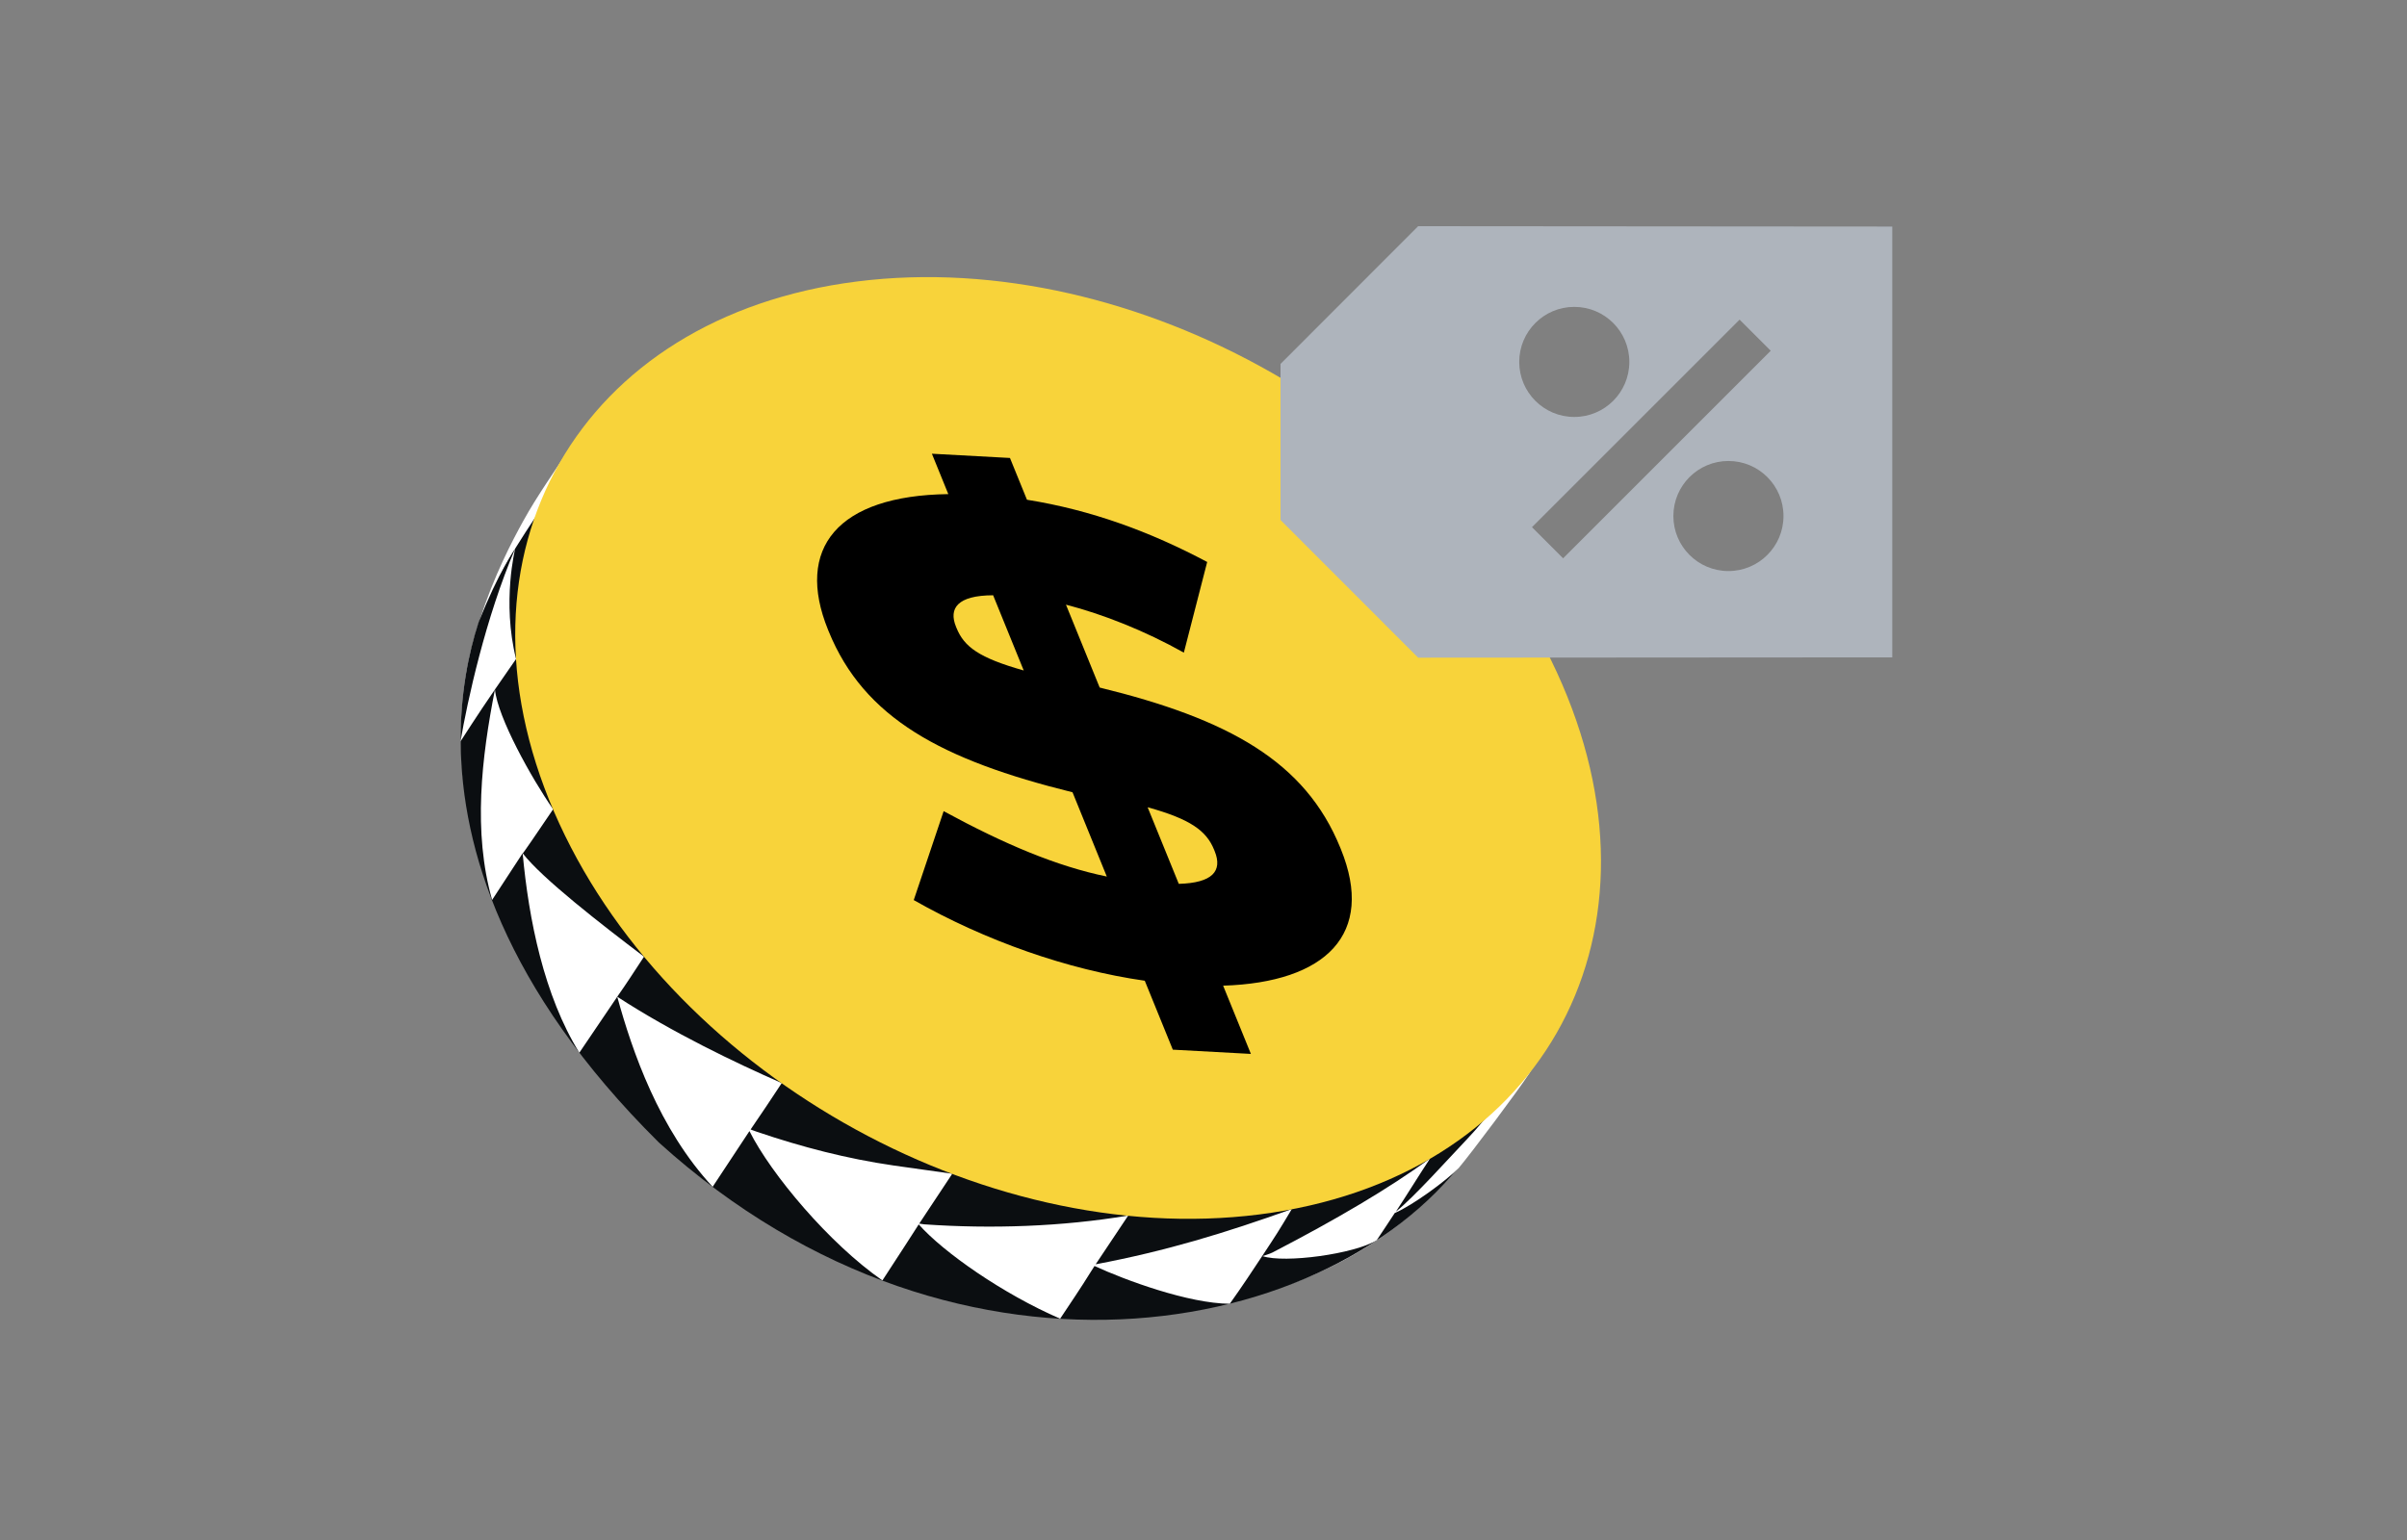 <svg xmlns="http://www.w3.org/2000/svg" fill="none" viewBox="0 0 500 320" height="320" width="500">
<rect x="0" y="0" width="500" height="320" fill="#808080" stroke="none"/>
<g clip-path="url(#clip0_328_17379)">
<path fill="white" d="M161.167 252.758C107.382 221.102 82.198 163.328 103.014 120.67L104.383 117.632L104.643 117.522C105.031 116.806 105.431 116.095 105.847 115.389C106.262 114.683 106.69 113.987 107.127 113.301L121.489 88.899L127.471 92.42C159.18 70.774 209.039 71.315 252.799 97.071C296.56 122.827 321.236 166.155 317.704 204.384L324.205 208.211L307.006 236.35L306.966 236.326C280.866 277.662 216.194 285.145 161.164 252.756L161.167 252.758Z"></path>
<path fill="#0B0E11" d="M120.735 89.511L103.212 120.313C103.212 120.313 71.948 173 136.861 237.395C200.016 294.602 280.608 277.906 307.067 236.931L323.833 211.247L120.735 89.511Z"></path>
<path fill="white" d="M107.199 136.933C107.199 136.933 104.996 140.077 102.813 143.261C103.375 149.067 110.389 161.675 114.895 168.161C111.755 172.783 108.296 177.912 108.567 177.296C112.572 182.5 124.928 192.091 133.777 198.789C131.737 201.873 130.345 204.092 128.218 207.112C139.615 214.53 152.799 220.857 162.388 225.055C160.28 228.237 158.099 231.556 155.925 234.692C155.925 234.692 156.219 234.832 157.299 235.199C166.524 238.33 175.942 240.785 185.66 242.185C189.176 242.692 197.814 243.895 197.814 243.895C195.498 247.389 193.382 250.585 190.947 254.26C191.493 254.338 191.748 254.392 192.008 254.41C205.965 255.377 220.517 254.898 234.358 252.583C232.091 256.004 230.08 258.967 227.598 262.712C242.251 259.949 254.44 256.212 268.335 251.243C265.616 255.827 264.871 256.935 262.559 260.442C260.123 264.14 258.042 267.283 255.462 270.913C246.87 270.852 233.772 266.017 227.361 263.065C227.361 263.065 227.2 263.283 226.497 264.42C224.529 267.608 222.293 270.894 220.22 274.016C208.306 268.845 195.951 260.201 190.846 254.418C190.846 254.418 185.711 262.426 183.301 266.065C172.279 258.42 160.147 243.966 155.682 235.03L148.038 246.606C136.867 234.567 131.35 218.486 128.218 207.112L120.345 218.743C112.994 206.876 109.838 191.083 108.567 177.296L102.226 187C98.2 172.827 100.034 157.435 102.813 143.261C99.274 148.388 95.662 154.057 95.662 154.057C97.067 145.735 100.874 128.318 107.032 113.96C107.032 113.96 103.468 119.02 99.532 129.073C102.72 119.364 106.424 112.373 108.672 108.292C111.688 102.817 115.349 97.761 118.735 92.526C119.104 91.956 119.384 91.282 120.075 90.993C118.099 93.833 117.494 97.237 116.002 100.275C114.801 102.039 109.119 110.54 107.032 113.96C107.032 113.96 104.222 125.021 107.199 136.933Z"></path>
<path fill="white" d="M297.062 240.724C294.855 244.052 292.171 248.438 289.964 251.766C293.5 249.014 301.556 240.048 304.616 236.843C309.457 231.774 313.691 225.666 317.661 219.811C319.026 217.986 320.392 216.161 321.756 214.337C321.407 215.458 320.686 216.387 320.052 217.351C320.052 217.351 320.185 219.123 317.646 223.087C315.567 226.333 305.489 239.797 302.999 242.719C300.362 245.397 293.449 250.457 289.724 252.059C287.436 255.597 288.294 254.179 285.984 257.702C281.392 260.56 266.869 262.547 262.272 261.013C262.272 261.013 263.82 260.524 264.325 260.262C277.737 253.301 288.491 246.957 297.062 240.724Z"></path>
<path fill="#F8D33A" d="M261.571 252.355C319.405 245.048 347.586 195.727 324.515 142.193C301.444 88.658 235.858 51.184 178.024 58.49C120.189 65.797 92.008 115.118 115.079 168.652C138.15 222.187 203.737 259.662 261.571 252.355Z" clip-rule="evenodd" fill-rule="evenodd"></path>
<path fill="black" d="M250.765 116.774L245.919 135.611C237.818 131.067 229.097 127.621 221.432 125.648L228.433 142.866C255.192 149.414 271.119 158.204 278.413 176.145L278.531 176.434C285.708 194.085 275.461 204.139 254.08 204.816L259.845 218.995L243.626 218.112L237.801 203.789C221.773 201.502 204.684 195.479 189.81 187.03L196.022 168.551C208.747 175.468 219.596 180.02 229.913 182.137L222.794 164.63C195.664 157.92 179.484 149.258 172.131 131.173L172.013 130.883C165.13 113.955 173.933 102.974 196.991 102.672L193.579 94.28L209.798 95.162L213.328 103.843C226.705 105.986 238.898 110.469 250.765 116.774ZM252.198 176.558C250.609 172.652 247.329 170.209 238.395 167.743L244.867 183.658C251.805 183.469 254.021 181.043 252.315 176.847L252.198 176.558ZM198.696 130.495C200.285 134.402 203.351 136.691 212.655 139.319L206.301 123.693C198.836 123.712 197.049 126.444 198.579 130.206L198.696 130.495Z"></path>
<path fill="#AEB4BC" d="M294.589 136.662L266 108.05L266 75.62L294.589 47L393.077 47.076L393.077 136.594L294.589 136.662ZM327.021 86.639C333.337 86.639 338.457 81.519 338.457 75.203C338.457 68.887 333.337 63.767 327.021 63.767C320.705 63.767 315.586 68.887 315.586 75.203C315.586 81.519 320.705 86.639 327.021 86.639ZM359.042 118.66C365.358 118.66 370.478 113.54 370.478 107.224C370.478 100.908 365.358 95.788 359.042 95.788C352.726 95.788 347.606 100.908 347.606 107.224C347.606 113.54 352.726 118.66 359.042 118.66ZM318.233 109.543L324.702 116.012L367.83 72.884L361.361 66.415L318.233 109.543Z" clip-rule="evenodd" fill-rule="evenodd"></path>
</g>
<defs>
<clipPath id="clip0_328_17379">
<rect fill="white" height="320" width="500"></rect>
</clipPath>
</defs>
</svg>
